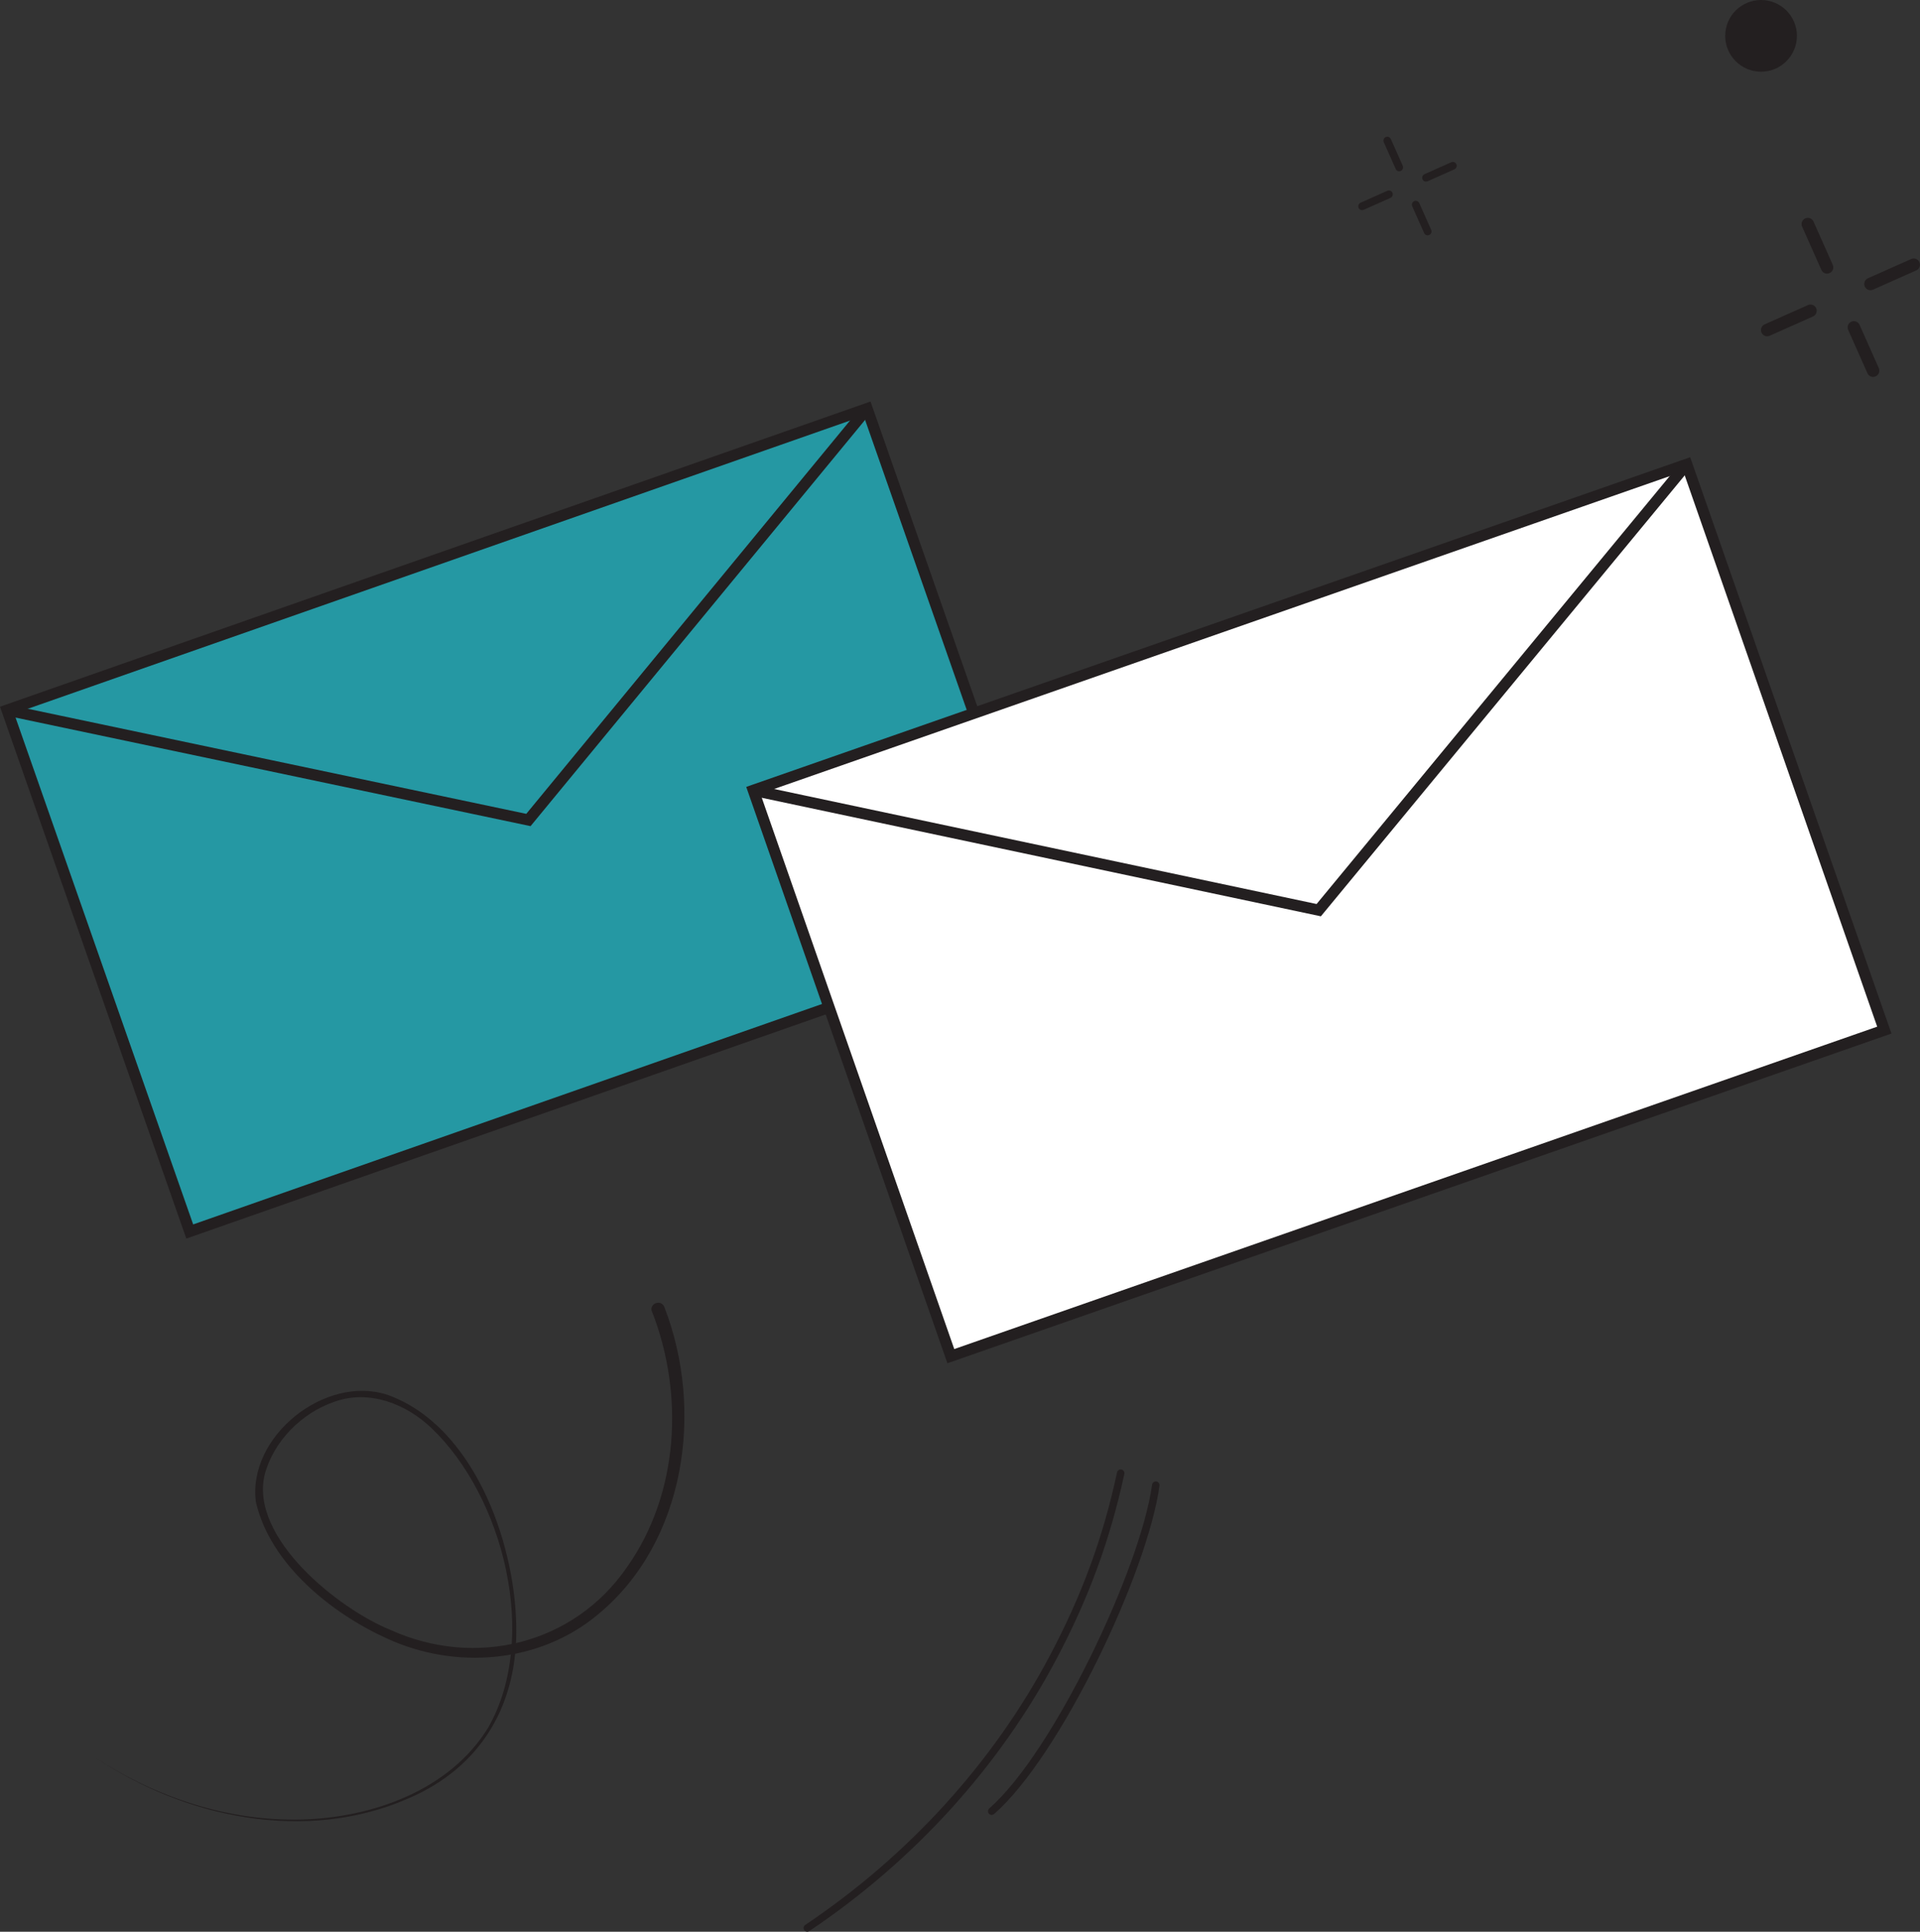 <svg xmlns="http://www.w3.org/2000/svg" id="Layer_2" viewBox="0 0 165.49 166.46"><rect x="0" y="0" width="165.49" height="166.46" fill="#333333" stroke="none"/><defs><style>.cls-1{fill:#fff;}.cls-2{fill:#2598a3;}.cls-3{fill:#231f20;}</style></defs><g id="Layer_1-2"><g><g><g><rect class="cls-2" x="6.27" y="46.86" width="78.54" height="47.6" transform="translate(-20.81 19.04) rotate(-19.31)"></rect><path class="cls-3" d="M16.06,106.73l-.16-.45L0,60.9l.45-.16,74.58-26.14,.16,.45,15.9,45.38-.45,.16L16.06,106.73ZM1.22,61.49l15.43,44.02,73.22-25.66-15.43-44.02L1.22,61.49Z"></path></g><polygon class="cls-3" points="45.73 71.19 .51 61.66 .71 60.72 45.36 70.13 74.36 34.91 75.11 35.52 45.73 71.19"></polygon></g><g><g><rect class="cls-1" x="71.06" y="52.61" width="85.22" height="51.65" transform="translate(-19.5 41.86) rotate(-19.25)"></rect><path class="cls-3" d="M81.66,117.47l-.16-.45-17.18-49.21,.45-.16,80.91-28.25,.16,.45,17.19,49.21-.45,.16-80.91,28.25Zm-16.12-49.07l16.71,47.85,79.55-27.78-16.71-47.85-79.55,27.78Z"></path></g><polygon class="cls-3" points="113.85 78.96 64.83 68.57 65.03 67.63 113.48 77.9 145.01 39.7 145.75 40.31 113.85 78.96"></polygon></g><g><path class="cls-3" d="M69.62,166.46c-.11,.01-.23-.04-.3-.14-.1-.15-.06-.35,.09-.45,8.94-6,16.24-14.04,21.1-23.24,2.76-5.21,4.59-10.22,5.77-15.75,.04-.17,.21-.29,.38-.25,.17,.04,.29,.21,.25,.38-1.2,5.59-3.05,10.65-5.83,15.91-4.92,9.3-12.29,17.42-21.32,23.48-.05,.03-.1,.05-.15,.05Z"></path><path class="cls-3" d="M85.51,156.4c-.1,0-.2-.03-.27-.11-.12-.13-.1-.34,.03-.46,5.5-4.79,13.05-20.71,14.03-27.89,.02-.18,.19-.3,.36-.28,.18,.02,.3,.19,.28,.36-1.01,7.44-8.55,23.32-14.25,28.29-.05,.05-.12,.07-.18,.08Z"></path></g><path class="cls-3" d="M56.2,113.02c2.78,7.11,2.32,15.7-2.15,22.01-4.58,6.68-13.06,8.73-20.38,5.43-4.49-1.82-12.11-7.9-10.87-13.33,.74-2.91,3.2-5.38,6.03-6.34,2.97-1.07,6.16,.17,8.36,2.27,6.22,5.93,9.29,18.09,4.89,25.81-3.33,5.42-10.01,7.77-16.13,7.92-6.28,.15-12.51-1.89-17.73-5.35,7.72,5.23,18.15,7.38,26.92,3.56,6.4-2.72,9.57-8.24,9.35-15.11-.17-7.19-3.74-17.04-11.05-19.68-5.39-1.82-12.16,3.59-11.38,9.25,1.25,5.33,6.5,9.56,11.29,11.73,5.87,2.71,13.15,2.16,18.19-2.07,7.59-6.25,9.16-17.63,5.72-26.5-.28-.69-1.33-.3-1.07,.41h0Z"></path><g><path class="cls-3" d="M157.48,23.58c-.21,0-.4-.12-.49-.32l-1.66-3.73c-.12-.27,0-.59,.27-.71,.27-.12,.59,0,.71,.27l1.66,3.73c.12,.27,0,.59-.27,.71-.07,.03-.14,.05-.22,.05Z"></path><path class="cls-3" d="M161.45,32.48c-.21,0-.4-.12-.49-.32l-1.66-3.73c-.12-.27,0-.59,.27-.71,.27-.12,.59,0,.71,.27l1.66,3.73c.12,.27,0,.59-.27,.71-.07,.03-.14,.05-.22,.05Z"></path><path class="cls-3" d="M161.22,25.01c-.21,0-.4-.12-.49-.32-.12-.27,0-.59,.27-.71l3.73-1.66c.27-.12,.59,0,.71,.27,.12,.27,0,.59-.27,.71l-3.73,1.66c-.07,.03-.14,.05-.22,.05Z"></path><path class="cls-3" d="M152.32,28.98c-.21,0-.4-.12-.49-.32-.12-.27,0-.59,.27-.71l3.73-1.66c.27-.12,.59,0,.71,.27,.12,.27,0,.59-.27,.71l-3.73,1.66c-.07,.03-.15,.05-.22,.05Z"></path></g><g><path class="cls-3" d="M120.6,14.76c-.13,0-.25-.07-.3-.2l-1.03-2.31c-.07-.17,0-.36,.17-.44,.17-.07,.36,0,.44,.17l1.03,2.31c.07,.17,0,.36-.17,.44-.04,.02-.09,.03-.14,.03Z"></path><path class="cls-3" d="M123.05,20.28c-.13,0-.25-.07-.3-.2l-1.03-2.31c-.07-.17,0-.36,.17-.44,.16-.07,.36,0,.44,.17l1.03,2.31c.07,.17,0,.36-.17,.44-.04,.02-.09,.03-.14,.03Z"></path><path class="cls-3" d="M122.91,15.65c-.13,0-.25-.07-.3-.2-.07-.17,0-.36,.17-.44l2.31-1.03c.17-.07,.36,0,.44,.17,.07,.17,0,.36-.17,.44l-2.31,1.03s-.09,.03-.14,.03Z"></path><path class="cls-3" d="M117.4,18.11c-.13,0-.25-.07-.3-.2-.07-.17,0-.36,.17-.44l2.31-1.03c.17-.07,.37,0,.44,.17,.07,.17,0,.36-.17,.44l-2.31,1.03s-.09,.03-.14,.03Z"></path></g><circle class="cls-3" cx="151.79" cy="3.09" r="3.09"></circle></g></g></svg>